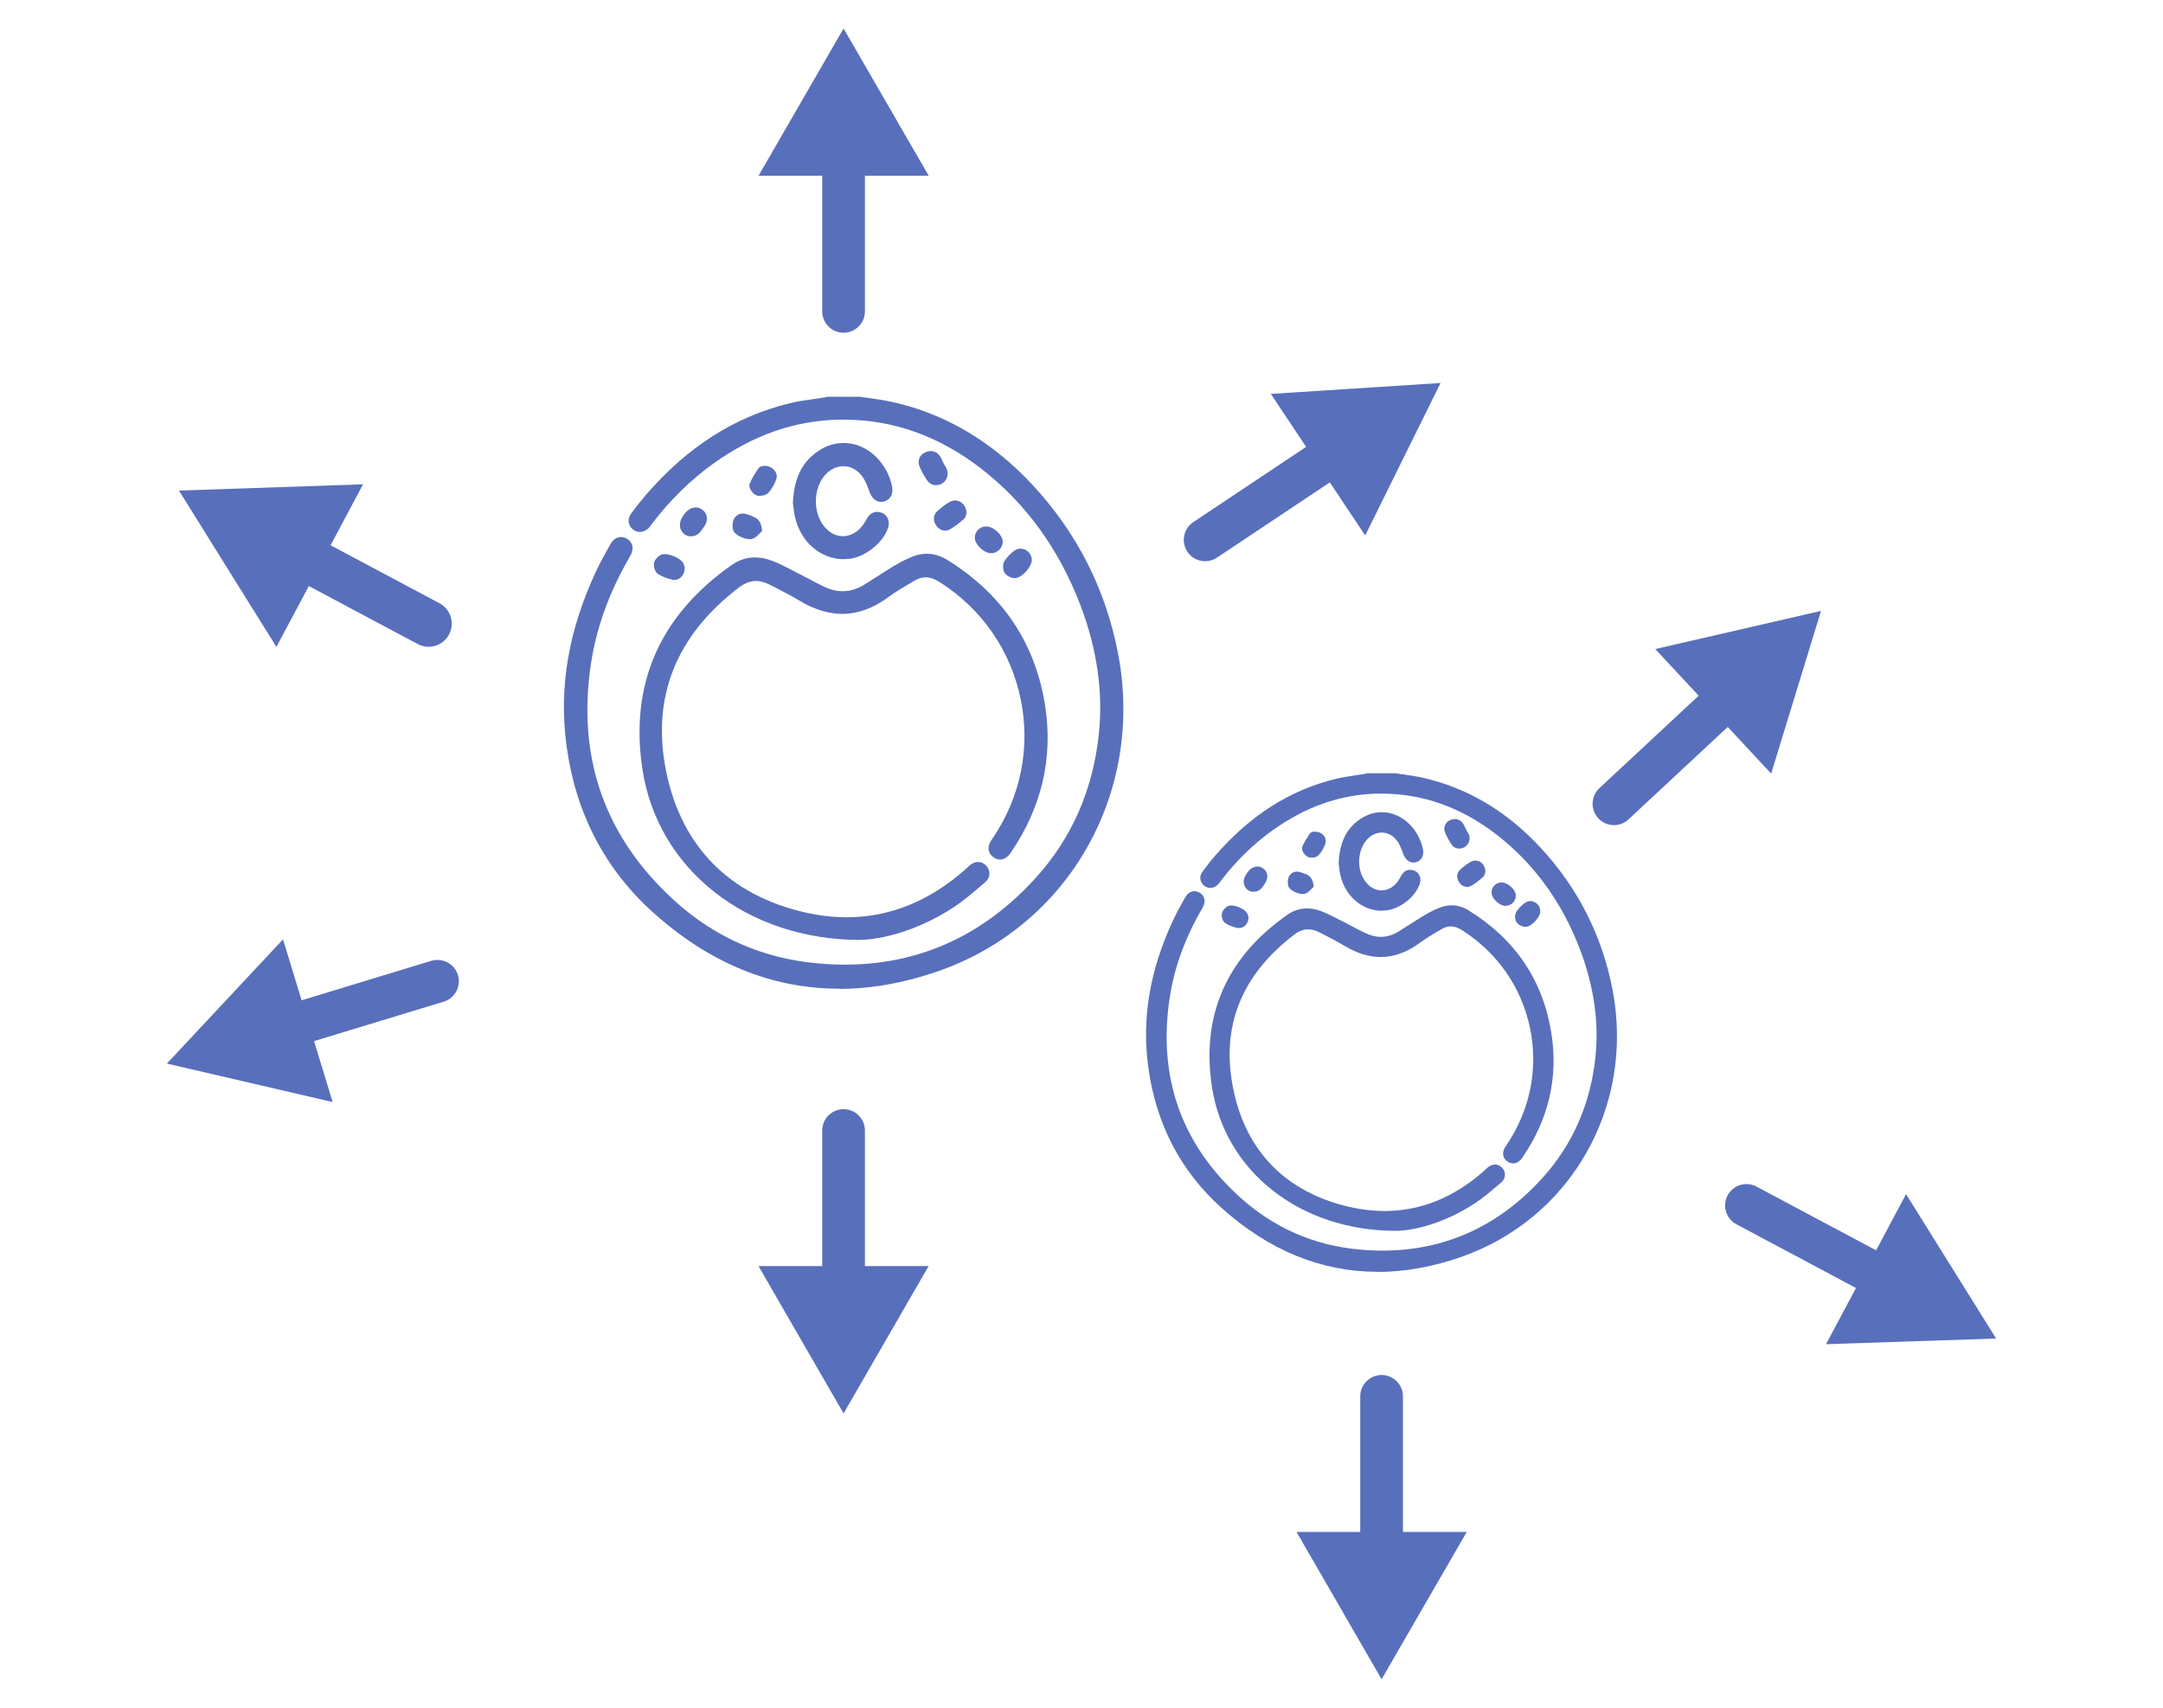 <?xml version="1.0" encoding="UTF-8"?>
<svg id="_圖層_2" xmlns="http://www.w3.org/2000/svg" version="1.1" viewBox="0 0 190 150">
  <!-- Generator: Adobe Illustrator 29.8.3, SVG Export Plug-In . SVG Version: 2.1.1 Build 3)  -->
  <defs>
    <style>
      .st0 {
        stroke-width: 4.06px;
      }

      .st0, .st1 {
        stroke: #586fbb;
        stroke-linecap: round;
        stroke-linejoin: round;
      }

      .st0, .st1, .st2 {
        fill: none;
      }

      .st1 {
        stroke-width: 3.75px;
      }

      .st3 {
        fill: #586fbb;
      }
    </style>
  </defs>
  <g id="content">
    <g>
      <g>
        <line class="st1" x1="74.1" y1="27.35" x2="74.1" y2="13.26"/>
        <polygon class="st3" points="81.58 15.44 74.1 2.5 66.63 15.44 81.58 15.44"/>
      </g>
      <g>
        <line class="st1" x1="74.1" y1="99.3" x2="74.1" y2="113.39"/>
        <polygon class="st3" points="66.63 111.21 74.1 124.15 81.57 111.21 66.63 111.21"/>
      </g>
      <g>
        <line class="st1" x1="121.36" y1="122.65" x2="121.36" y2="136.74"/>
        <polygon class="st3" points="113.89 134.56 121.36 147.5 128.84 134.56 113.89 134.56"/>
      </g>
      <g>
        <line class="st2" x1="37.65" y1="54.78" x2="15.72" y2="43.09"/>
        <g>
          <line class="st0" x1="37.65" y1="54.78" x2="25.99" y2="48.57"/>
          <polygon class="st3" points="31.89 42.54 15.72 43.09 24.28 56.82 31.89 42.54"/>
        </g>
      </g>
      <g>
        <line class="st2" x1="153.41" y1="105.88" x2="175.34" y2="117.57"/>
        <g>
          <line class="st1" x1="153.41" y1="105.88" x2="165.85" y2="112.51"/>
          <polygon class="st3" points="160.4 118.07 175.34 117.57 167.43 104.89 160.4 118.07"/>
        </g>
      </g>
      <g>
        <line class="st2" x1="38.43" y1="86.19" x2="14.66" y2="93.43"/>
        <g>
          <line class="st1" x1="38.43" y1="86.19" x2="24.95" y2="90.29"/>
          <polygon class="st3" points="24.86 82.51 14.66 93.42 29.22 96.8 24.86 82.51"/>
        </g>
      </g>
      <g>
        <line class="st2" x1="105.86" y1="47.42" x2="126.54" y2="33.64"/>
        <g>
          <line class="st1" x1="105.86" y1="47.42" x2="117.59" y2="39.6"/>
          <polygon class="st3" points="119.92 47.03 126.54 33.64 111.63 34.6 119.92 47.03"/>
        </g>
      </g>
      <g>
        <line class="st2" x1="141.77" y1="70.6" x2="159.96" y2="53.66"/>
        <g>
          <line class="st1" x1="141.77" y1="70.6" x2="152.09" y2="60.99"/>
          <polygon class="st3" points="155.58 67.95 159.96 53.66 145.4 57.01 155.58 67.95"/>
        </g>
      </g>
      <path class="st3" d="M121,111.71c-4.96,0-9.58-1.9-13.74-5.65-3.56-3.21-5.71-7.34-6.39-12.29-.59-4.33.13-8.59,2.21-13.01.28-.6.61-1.18.93-1.76l.09-.16c.2-.36.49-.56.82-.56.14,0,.29.04.43.12.22.12.37.3.43.52.07.25.02.53-.15.82-1.54,2.65-2.49,5.25-2.89,7.94-1.04,6.94,1.03,12.82,6.18,17.48,2.95,2.67,6.46,4.22,10.44,4.59.7.07,1.4.1,2.08.1,5.47,0,10.2-2.14,14.03-6.36,2.66-2.93,4.23-6.49,4.67-10.59.33-3.06-.12-6.22-1.31-9.4-1.58-4.21-4.07-7.64-7.38-10.2-3.08-2.38-6.47-3.59-10.07-3.59h-.4c-3.28.08-6.31,1.15-9.25,3.26-1.64,1.18-3.15,2.65-4.48,4.39l-.06.08c-.06.08-.12.16-.18.23-.18.2-.44.32-.7.32-.19,0-.37-.06-.52-.18-.39-.3-.47-.82-.18-1.22.36-.49.72-.96,1.08-1.37,3.1-3.59,6.59-5.82,10.69-6.82.54-.13,1.1-.21,1.64-.29.26-.04.52-.08.78-.12.07-.01.13-.03.2-.04l.11-.03h2.42c.29.04.54.07.79.11.55.08,1.09.16,1.63.28,3.87.86,7.35,2.9,10.32,6.09,3.32,3.55,5.46,7.77,6.38,12.55,1.96,10.26-3.67,20.13-13.37,23.48-2.48.86-4.93,1.29-7.29,1.29h.01Z"/>
      <path class="st3" d="M122.6,108.11c-8.4,0-15.04-5.23-16.15-12.7-.93-6.25,1.3-11.32,6.62-15.05.54-.38,1.12-.57,1.74-.57.42,0,.86.09,1.31.27.51.2.99.45,1.46.69l.42.21c.27.14.54.28.8.42.38.2.75.4,1.14.58.45.22.91.33,1.35.33.53,0,1.07-.16,1.58-.48.29-.18.59-.37.88-.56.44-.28.89-.57,1.34-.84.5-.3.96-.52,1.39-.69.34-.13.69-.2,1.03-.2.51,0,1.02.15,1.5.45,4.12,2.54,6.57,6.2,7.28,10.89.58,3.81-.26,7.42-2.5,10.72-.09.13-.15.23-.23.31-.19.19-.41.3-.64.3-.16,0-.33-.05-.48-.15-.39-.26-.51-.68-.31-1.13.05-.11.11-.2.17-.28,2.12-3.12,2.84-6.76,2.1-10.33-.75-3.58-2.87-6.63-5.98-8.6-.35-.22-.67-.33-.98-.33-.27,0-.55.08-.83.25l-.32.19c-.53.31-1.08.64-1.58,1.01-1.11.82-2.26,1.24-3.42,1.24-1.04,0-2.11-.33-3.2-.99-.56-.33-1.13-.63-1.71-.93l-.47-.24c-.35-.18-.68-.27-1-.27-.41,0-.82.15-1.23.47-4.67,3.56-6.47,8.13-5.34,13.59,1.13,5.51,4.69,9.08,10.28,10.34,1.02.23,2.03.34,3.01.34,3.17,0,6.12-1.2,8.77-3.56l.1-.1c.06-.06.12-.11.19-.17.2-.17.43-.25.64-.25.23,0,.44.1.61.28.18.18.27.42.25.66-.01.25-.13.48-.34.65l-.38.32c-.6.51-1.21,1.03-1.88,1.47-2.71,1.79-5.45,2.44-6.98,2.44h0Z"/>
      <path class="st3" d="M121.41,80c-1.75,0-3.23-1.26-3.67-3.12-.06-.27-.1-.55-.12-.79l-.03-.26c.07-1.92.76-3.22,2.09-4.01.52-.31,1.11-.48,1.69-.48,1,0,1.95.46,2.66,1.29.48.56.8,1.21.96,1.95.12.58-.14,1.05-.65,1.16-.06.01-.13.02-.19.02-.38,0-.7-.27-.88-.73l-.06-.17c-.14-.36-.28-.73-.49-1.01-.35-.47-.83-.72-1.35-.72s-1.04.27-1.4.74c-.75.97-.78,2.52-.06,3.52.38.53.89.82,1.45.82s1.12-.32,1.49-.89c.05-.08.1-.16.14-.24.04-.08.08-.16.13-.23.24-.37.54-.45.75-.45.12,0,.24.03.36.07.43.17.64.64.49,1.13-.36,1.16-1.76,2.27-3.01,2.37-.1,0-.2.01-.3.01v.02Z"/>
      <path class="st3" d="M128.2,74.54c-.28,0-.54-.13-.69-.36-.23-.34-.43-.7-.58-1.08-.1-.25-.07-.52.07-.75.17-.26.49-.41.85-.41.53.04.72.46.86.77.05.11.1.22.17.32.34.49.21.88.05,1.11-.16.24-.44.39-.74.39h.01Z"/>
      <path class="st3" d="M128.86,77.9c-.27,0-.53-.15-.7-.42-.25-.38-.21-.81.11-1.1s.62-.51.92-.68c.13-.07.27-.11.41-.11.49,0,.87.42.88.96v.05l-.02.05c-.04.13-.08.3-.21.41-.3.25-.64.54-1.02.75-.12.06-.24.1-.37.1h0Z"/>
      <path class="st3" d="M133.94,81.41c-.25-.02-.59-.18-.74-.43s-.15-.65,0-.89c.18-.29.45-.57.76-.79.14-.1.3-.15.47-.15.47,0,.86.39.87.87.01.4-.37.82-.49.94-.16.17-.49.45-.83.45h-.05,0Z"/>
      <path class="st3" d="M108.74,81.52c-.4-.08-.78-.23-1.1-.43-.26-.17-.35-.59-.31-.84.04-.27.3-.54.51-.65.09-.04.2-.07.32-.07.46,0,1.21.33,1.4.7.05.09.07.18.09.24l.02.11c0,.26-.09.51-.26.69-.15.16-.35.24-.55.24h-.13.01Z"/>
      <path class="st3" d="M115.22,75.33c-.09,0-.23-.01-.35-.07-.23-.11-.59-.55-.48-.86.13-.38.36-.71.57-1.04l.08-.12c.1-.15.28-.18.37-.19h.04c.4,0,.7.15.87.39.14.2.18.45.1.67-.1.28-.29.69-.61,1.02-.18.19-.5.2-.59.2h0Z"/>
      <path class="st3" d="M110.04,78.32c-.07,0-.15-.02-.22-.04-.23-.08-.41-.24-.5-.47-.1-.24-.1-.51.01-.75.27-.6.68-.95,1.12-.95.14,0,.28.04.41.11.23.13.39.32.44.56.06.26,0,.56-.2.83l-.07.11c-.17.26-.4.61-.94.61h-.05Z"/>
      <path class="st3" d="M114.44,78.53c-.38,0-1.15-.29-1.27-.7-.08-.28-.07-.7.12-.95.16-.21.37-.32.62-.32.21,0,.41.08.59.14l.13.05c.47.16.7.48.75,1.03v.13l-.09.08-.1.1c-.12.12-.27.28-.48.38-.07.04-.16.05-.27.05h0Z"/>
      <path class="st3" d="M132.26,79.57c-.27,0-.6-.16-.87-.44-.24-.24-.38-.52-.37-.75,0-.48.39-.86.87-.87.3,0,.63.17.9.44.14.14.37.42.36.74,0,.47-.4.86-.87.87h-.02Z"/>
      <path class="st3" d="M73.67,86.84c-5.89,0-11.38-2.26-16.32-6.71-4.23-3.81-6.78-8.72-7.58-14.59-.7-5.14.16-10.2,2.63-15.45.33-.7.72-1.39,1.09-2.06l.12-.21c.23-.42.56-.65.94-.65.16,0,.33.05.49.13.25.14.42.34.49.59.08.28.02.61-.17.94-1.84,3.16-2.96,6.26-3.45,9.46-1.25,8.28,1.23,15.29,7.37,20.85,3.52,3.19,7.71,5.03,12.45,5.47.84.08,1.67.12,2.48.12,6.53,0,12.16-2.55,16.74-7.59,3.18-3.49,5.05-7.74,5.57-12.63.39-3.65-.14-7.42-1.56-11.21-1.89-5.02-4.85-9.11-8.8-12.16-3.68-2.84-7.72-4.28-12.02-4.28h-.47c-3.91.09-7.52,1.36-11.04,3.88-1.95,1.4-3.75,3.16-5.34,5.24l-.08.11-.21.27c-.21.23-.5.36-.79.36-.22,0-.42-.07-.59-.2-.45-.34-.53-.93-.2-1.39.44-.6.86-1.13,1.29-1.63,3.68-4.26,7.83-6.91,12.7-8.09.64-.16,1.31-.25,1.95-.34.31-.04.62-.09.93-.14.08,0,.16-.03.24-.05l.12-.03h2.87c.34.04.63.09.93.13.64.09,1.29.19,1.94.33,4.6,1.02,8.73,3.45,12.26,7.23,3.94,4.22,6.49,9.23,7.57,14.91,2.32,12.18-4.35,23.91-15.88,27.88-2.95,1.02-5.86,1.53-8.65,1.53l-.02-.02Z"/>
      <path class="st3" d="M75.58,82.56c-9.97,0-17.85-6.2-19.16-15.07-1.1-7.42,1.54-13.43,7.85-17.86.63-.44,1.32-.67,2.04-.67.5,0,1.02.11,1.55.31.6.23,1.17.53,1.73.82l.5.26c.32.16.63.33.95.49.45.24.9.48,1.36.7.55.26,1.09.39,1.62.39.65,0,1.29-.2,1.91-.58.35-.22.7-.44,1.04-.66.53-.34,1.05-.68,1.59-1,.59-.35,1.13-.62,1.65-.82.41-.16.81-.23,1.21-.23.6,0,1.19.18,1.76.52,4.89,3.02,7.8,7.36,8.64,12.92.68,4.52-.32,8.8-2.97,12.72-.1.15-.18.26-.27.36-.22.22-.47.34-.73.34-.19,0-.37-.06-.55-.18-.45-.3-.58-.77-.35-1.29.06-.13.13-.23.2-.33l.06-.09c2.46-3.63,3.33-7.97,2.44-12.24-.89-4.27-3.43-7.92-7.14-10.26-.42-.27-.82-.4-1.19-.4-.33,0-.67.1-1.02.31l-.37.22c-.64.38-1.3.76-1.9,1.21-1.31.97-2.67,1.47-4.04,1.47-1.22,0-2.49-.39-3.78-1.17-.66-.4-1.36-.76-2.04-1.11l-.55-.28c-.43-.22-.82-.33-1.21-.33-.5,0-.99.19-1.5.57-5.57,4.25-7.72,9.71-6.38,16.22,1.35,6.57,5.59,10.84,12.26,12.34,1.21.27,2.42.41,3.59.41,3.78,0,7.3-1.43,10.47-4.25l.13-.12c.07-.07.14-.13.21-.2.23-.19.49-.29.73-.29.26,0,.5.11.7.31.2.21.3.47.29.75s-.15.54-.39.74l-.46.39c-.71.6-1.44,1.23-2.23,1.75-3.22,2.13-6.47,2.89-8.28,2.9h.03Z"/>
      <path class="st3" d="M74.16,49.12c-2.07,0-3.8-1.48-4.32-3.68-.08-.32-.11-.65-.15-.93l-.04-.31c.09-2.29.87-3.78,2.46-4.73.61-.37,1.3-.56,1.99-.56,1.18,0,2.29.54,3.13,1.52.57.66.95,1.43,1.13,2.3.14.66-.16,1.19-.74,1.33-.07.02-.15.02-.22.02-.44,0-.79-.3-1-.83l-.08-.21c-.16-.43-.33-.87-.59-1.21-.43-.57-1.01-.88-1.65-.88s-1.26.33-1.71.9c-.91,1.17-.94,3.04-.08,4.25.46.64,1.09,1,1.76,1s1.36-.39,1.82-1.08c.06-.09.11-.19.17-.28.05-.09.1-.18.16-.27.27-.42.61-.51.85-.51.13,0,.27.03.41.08.49.19.73.73.56,1.28-.42,1.36-2.07,2.66-3.53,2.78-.12,0-.23,0-.35,0h.02Z"/>
      <path class="st3" d="M82.23,42.62c-.32,0-.61-.15-.78-.41-.28-.4-.51-.83-.69-1.28-.11-.29-.08-.59.08-.84.2-.29.56-.47.98-.47.6.05.81.51.98.89.06.14.12.27.2.39.38.56.25,1,.07,1.27-.19.28-.5.44-.84.44h0Z"/>
      <path class="st3" d="M83.02,46.61c-.31,0-.6-.17-.8-.48-.29-.44-.24-.92.13-1.25.38-.34.73-.6,1.09-.8.14-.08.3-.12.46-.12.55,0,.99.48,1,1.09v.05l-.02.05c-.04.16-.09.34-.24.46-.35.3-.75.64-1.21.89-.13.07-.27.11-.41.11Z"/>
      <path class="st3" d="M89.07,50.78c-.28-.02-.67-.21-.84-.49-.16-.28-.16-.75,0-1,.21-.34.53-.67.89-.93.16-.11.34-.17.53-.17.53,0,.97.44.99.98,0,.36-.29.8-.57,1.09-.19.2-.57.52-.95.52h-.06,0Z"/>
      <path class="st3" d="M59.09,50.92c-.46-.09-.92-.27-1.29-.5-.29-.19-.39-.68-.35-.95.05-.31.34-.6.58-.73.1-.05.22-.07.36-.07.53,0,1.41.38,1.63.81.05.1.08.2.1.27l.03.13c0,.3-.1.58-.3.79-.17.18-.39.27-.61.27h-.15v-.02Z"/>
      <path class="st3" d="M66.79,43.56c-.11,0-.26,0-.4-.08-.29-.13-.66-.64-.54-.97.16-.44.42-.84.67-1.23l.1-.14c.1-.16.29-.19.41-.21h.04l.07-.02c.37,0,.73.18.93.46.16.23.2.5.11.75-.12.33-.34.8-.71,1.19-.2.21-.56.23-.67.23v.02Z"/>
      <path class="st3" d="M60.63,47.11c-.08,0-.16-.02-.25-.05-.26-.09-.46-.28-.57-.53-.12-.27-.11-.58,0-.86.32-.7.79-1.1,1.29-1.1.16,0,.32.04.47.12.26.14.44.37.5.63.07.3,0,.64-.23.95l-.09.13c-.2.3-.47.71-1.08.71h-.06.02Z"/>
      <path class="st3" d="M65.86,47.36c-.48,0-1.34-.37-1.46-.8-.09-.33-.07-.81.14-1.09.18-.24.41-.36.69-.36.24,0,.46.08.68.17l.16.06c.54.19.81.55.86,1.19v.13l-.09.08s-.08.08-.12.12c-.14.15-.32.33-.55.44-.08.04-.18.06-.3.06h-.01Z"/>
      <path class="st3" d="M87.06,48.59c-.31,0-.69-.19-1-.51-.28-.28-.43-.59-.43-.86,0-.54.44-.98.99-.98.4,0,.79.26,1.04.51.27.27.42.58.42.85-.01.53-.46.98-.99.99h-.03Z"/>
    </g>
  </g>
</svg>
